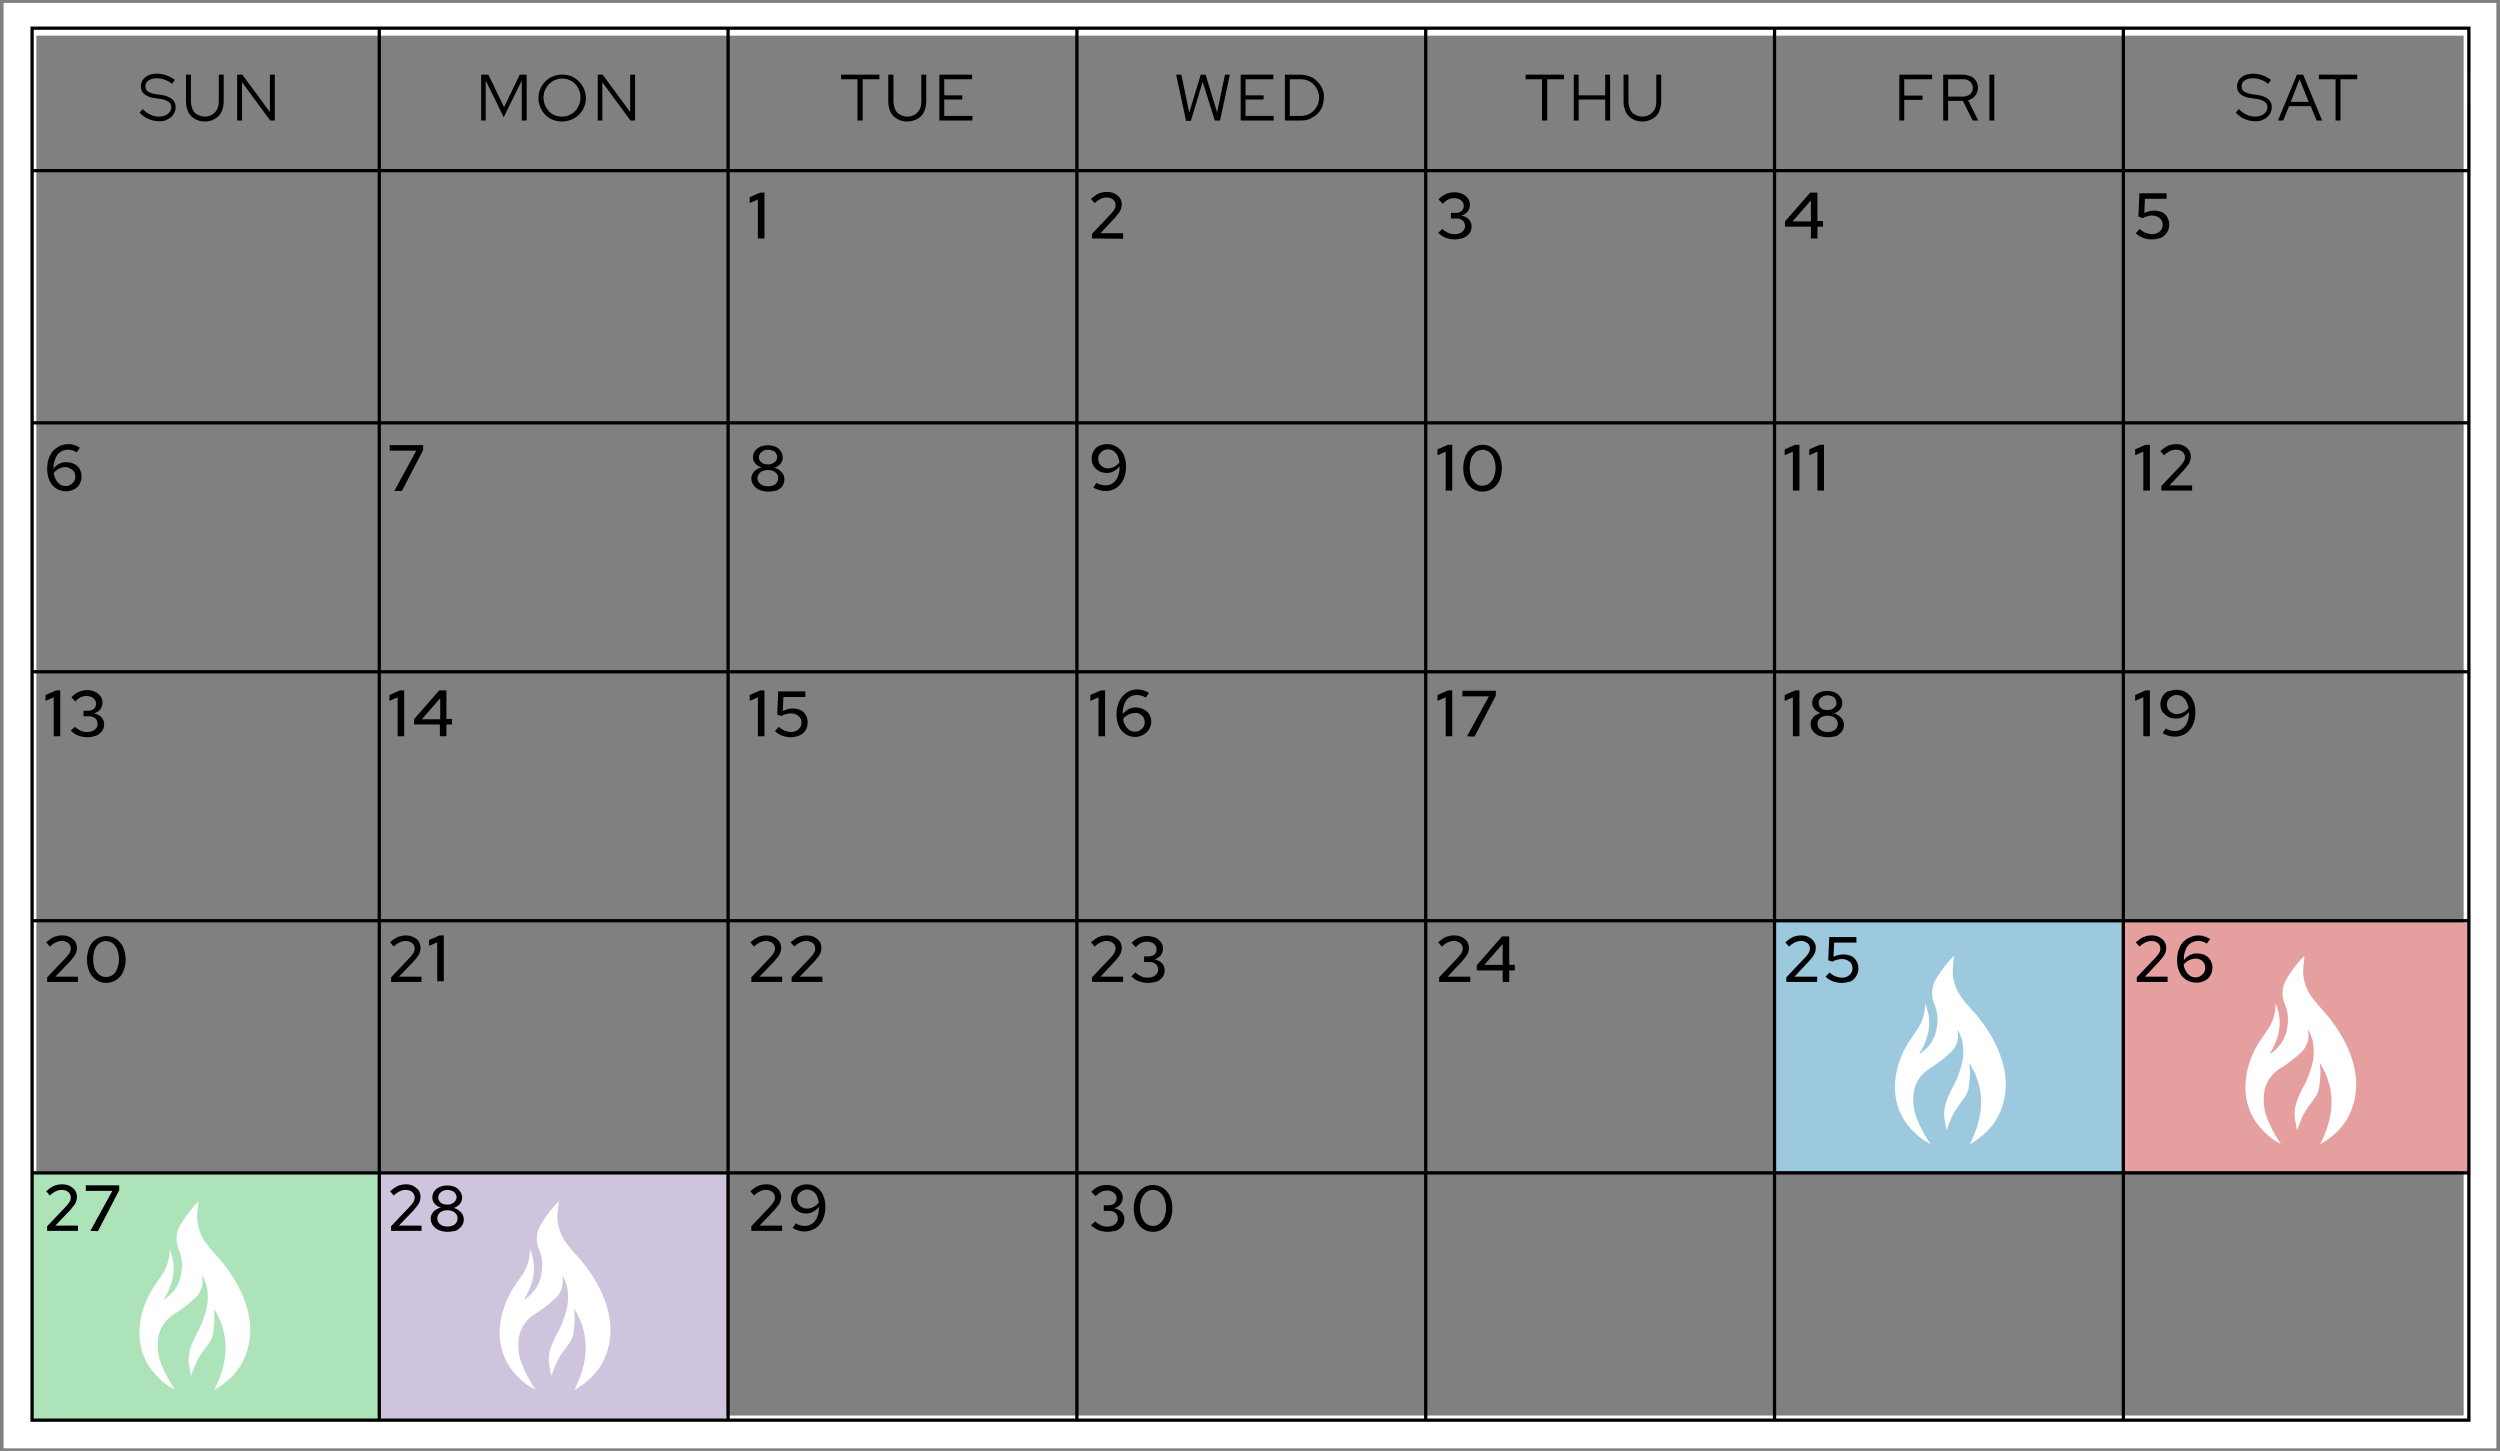 <?xml version="1.0" encoding="utf-8"?>
<!-- Generator: Adobe Illustrator 27.0.0, SVG Export Plug-In . SVG Version: 6.00 Build 0)  -->
<svg version="1.1" id="Layer_1" xmlns="http://www.w3.org/2000/svg" xmlns:xlink="http://www.w3.org/1999/xlink" x="0px" y="0px"
	 viewBox="0 0 763.3 443" style="enable-background:new 0 0 763.3 443;" xml:space="preserve">
<rect x="0" y="0" width="763.3" height="443" fill="#808080" stroke="none"/>
<style type="text/css">
	.st0{fill:none;stroke:#FFFFFF;stroke-width:5;stroke-miterlimit:10;}
	.st1{fill:#9CC9DE;}
	.st2{fill:#E59F9F;}
	.st3{fill:#ACE3B8;}
	.st4{fill:#CFC4DE;}
	.st5{fill:#FFFFFF;}
</style>
<path class="st0" d="M759.7,439.7H3.6V3.4h756.1V439.7z M8.6,434.7h746.1V8.4H8.6V434.7z"/>
<rect x="541.8" y="281.6" class="st1" width="106" height="76"/>
<rect x="647.8" y="281.6" class="st2" width="106" height="76"/>
<rect x="9.8" y="357.6" class="st3" width="106" height="76"/>
<rect x="115.8" y="357.6" class="st4" width="106" height="76"/>
<path d="M133.5,299.6v-11.9l-2.5,1.1V287l3.2-1.4h1.3v14L133.5,299.6z M48.5,37c-1.1,0-2.2-0.2-3.2-0.7c-1-0.4-1.9-1.1-2.7-1.9
	l1-1.1c0.6,0.7,1.4,1.3,2.3,1.7c0.8,0.4,1.7,0.6,2.6,0.6c0.7,0,1.4-0.1,2-0.4c0.5-0.2,1-0.6,1.3-1c0.3-0.4,0.5-0.9,0.5-1.4
	c0-0.6-0.2-1.3-0.8-1.7c-0.7-0.5-1.6-0.8-2.5-0.9l-2-0.3c-1.1-0.1-2.1-0.5-3-1.2c-0.7-0.6-1-1.5-1-2.3c0-0.7,0.2-1.4,0.6-2
	c0.4-0.6,1-1.1,1.7-1.4c0.8-0.4,1.7-0.5,2.6-0.5c2,0,3.9,0.7,5.5,1.9l-0.9,1.2c-1.3-1.1-3-1.7-4.7-1.7c-0.6,0-1.2,0.1-1.8,0.3
	c-0.5,0.2-0.9,0.5-1.2,0.9c-0.3,0.4-0.4,0.8-0.4,1.3c0,0.6,0.2,1.1,0.7,1.5c0.7,0.4,1.4,0.7,2.2,0.8l2,0.3c1.2,0.1,2.3,0.6,3.3,1.3
	c0.7,0.7,1.1,1.6,1,2.5c0,0.8-0.2,1.5-0.7,2.2c-0.5,0.7-1.1,1.2-1.9,1.5C50.3,36.9,49.4,37.1,48.5,37z M62.6,37.1
	c-1.1,0-2.1-0.2-3.1-0.8c-0.9-0.5-1.6-1.2-2-2.1c-0.5-1-0.7-2.1-0.7-3.3v-8.1h1.5v8.1c0,0.9,0.2,1.7,0.5,2.5
	c0.3,0.7,0.8,1.3,1.5,1.6c1.4,0.8,3.1,0.8,4.5,0c0.6-0.4,1.2-1,1.5-1.6c0.4-0.8,0.5-1.6,0.5-2.5v-8.1h1.5v8.1c0,1.1-0.2,2.2-0.7,3.3
	c-0.4,0.9-1.1,1.6-2,2.1C64.8,36.8,63.7,37.1,62.6,37.1z M72.4,36.8v-14H74l8.4,11.4V22.8h1.5v14h-1.4l-8.6-11.7v11.7H72.4z
	 M146.9,36.8v-14h2.2l4.8,9.9l4.8-9.9h2.1v14h-1.5V24.6l-5.5,11.2l-5.5-11.2v12.2H146.9z M171.6,37.1c-1,0-1.9-0.2-2.8-0.5
	c-1.7-0.7-3.1-2.1-3.8-3.8c-1.6-3.7,0.1-7.9,3.8-9.5c0,0,0,0,0.1,0c1.8-0.7,3.8-0.7,5.6,0c3.6,1.6,5.4,5.8,3.8,9.5
	C177.2,35.4,174.5,37.1,171.6,37.1z M171.6,35.6c1.5,0,3-0.6,4-1.7c0.5-0.5,0.9-1.2,1.2-1.9c0.9-2.2,0.4-4.7-1.2-6.4
	c-0.5-0.5-1.1-0.9-1.8-1.2c-0.7-0.3-1.5-0.4-2.2-0.4c-1.5,0-2.9,0.6-4,1.7c-0.5,0.5-0.9,1.2-1.2,1.8c-0.6,1.5-0.6,3.1,0,4.6
	c0.3,0.7,0.7,1.3,1.2,1.9c0.5,0.5,1.1,0.9,1.8,1.2C170.1,35.5,170.9,35.6,171.6,35.6L171.6,35.6z M182.5,36.8v-14h1.5l8.4,11.4V22.8
	h1.5v14h-1.4l-8.6-11.7v11.7H182.5z M261.8,36.8V24.2h-5v-1.4h11.7v1.4h-5.1v12.6H261.8z M277,37.1c-1.1,0-2.1-0.2-3.1-0.8
	c-0.9-0.5-1.6-1.2-2-2.1c-0.5-1-0.7-2.1-0.7-3.3v-8.1h1.6v8.1c0,0.9,0.2,1.7,0.5,2.5c0.3,0.7,0.8,1.3,1.5,1.6c1.4,0.8,3.1,0.8,4.5,0
	c0.6-0.4,1.2-1,1.5-1.6c0.4-0.8,0.5-1.6,0.5-2.5v-8.1h1.5v8.1c0,1.1-0.2,2.2-0.7,3.3c-0.4,0.9-1.1,1.6-2,2.1
	C279.1,36.8,278.1,37.1,277,37.1z M286.8,36.8v-14h10v1.4h-8.5v4.9h5.5v1.3h-5.5v5h8.6v1.4L286.8,36.8z M231.4,72.8V60.9l-2.5,1.1
	v-1.8l3.2-1.4h1.3v14L231.4,72.8z M333.4,72.8v-1.4l5.7-6c0.3-0.3,0.6-0.7,0.9-1.1c0.2-0.3,0.4-0.6,0.5-0.9c0.1-0.3,0.1-0.6,0.1-0.9
	c0-0.6-0.3-1.2-0.8-1.6c-0.5-0.4-1.2-0.6-1.9-0.6c-0.6,0-1.2,0.1-1.8,0.4c-0.7,0.3-1.3,0.8-1.9,1.3l-1.1-1.3
	c0.7-0.6,1.5-1.2,2.3-1.6c0.8-0.3,1.6-0.5,2.5-0.5c0.8,0,1.6,0.1,2.4,0.5c0.6,0.3,1.2,0.8,1.6,1.3c0.4,0.6,0.6,1.3,0.6,2
	c0,0.9-0.3,1.8-0.8,2.5c-0.4,0.5-0.8,1-1.2,1.5l-4.5,4.8h6.9v1.7L333.4,72.8z M444.2,73.1c-1,0-1.9-0.2-2.8-0.5
	c-0.9-0.3-1.6-0.9-2.3-1.5l1.3-1.2c0.5,0.5,1.1,0.9,1.7,1.2c0.7,0.3,1.3,0.4,2,0.4c0.6,0,1.1-0.1,1.7-0.3c0.4-0.2,0.8-0.5,1.1-0.9
	c0.3-0.4,0.4-0.8,0.4-1.3c0-0.4-0.1-0.8-0.3-1.2c-0.2-0.3-0.6-0.6-0.9-0.8c-0.4-0.2-0.9-0.3-1.4-0.3H443V65h1.6
	c0.6,0,1.2-0.2,1.7-0.6c0.4-0.4,0.7-1,0.6-1.6c0-0.4-0.1-0.9-0.4-1.2c-0.3-0.4-0.6-0.6-1-0.8c-0.4-0.2-0.9-0.3-1.4-0.3
	c-0.6,0-1.3,0.1-1.9,0.4c-0.6,0.3-1.2,0.8-1.7,1.3l-1.3-1.3c1.2-1.4,3-2.2,4.9-2.2c0.8,0,1.6,0.2,2.4,0.5c0.7,0.3,1.2,0.8,1.7,1.4
	c0.4,0.6,0.6,1.3,0.6,2c0,0.7-0.3,1.4-0.7,2c-0.5,0.6-1.2,1-1.9,1.2c0.9,0.2,1.7,0.6,2.3,1.2c0.5,0.6,0.8,1.3,0.8,2.1
	c0,0.8-0.2,1.5-0.6,2.1c-0.5,0.6-1.1,1.1-1.8,1.4C446,72.9,445.1,73.1,444.2,73.1z M552.9,72.8v-3.6h-7.9v-1.6l7.7-8.8h2.2v8.7h1.7
	v1.7h-1.7v3.6L552.9,72.8z M547.3,67.6h5.6v-6.4L547.3,67.6z M657,73.1c-1.8,0-3.6-0.6-4.9-1.9l1.2-1.3c0.5,0.5,1.1,0.9,1.8,1.2
	c0.6,0.2,1.3,0.4,2,0.4c0.6,0,1.1-0.1,1.7-0.4c0.5-0.2,0.8-0.6,1.1-1c0.3-0.5,0.4-1,0.4-1.5c0-0.8-0.3-1.5-0.9-2
	c-0.6-0.5-1.5-0.8-2.3-0.8c-0.5,0-1,0.1-1.4,0.2c-0.5,0.1-1,0.3-1.5,0.6l-1.3-0.5l0.3-7.1h8.3v1.7h-6.6l-0.2,4.3
	c0.5-0.2,1-0.4,1.5-0.5c0.5-0.1,1-0.2,1.5-0.2c0.8,0,1.7,0.2,2.4,0.5c0.7,0.3,1.2,0.8,1.6,1.5c0.4,0.7,0.6,1.4,0.6,2.2
	c0.1,1.7-0.9,3.3-2.5,4.1C658.9,72.9,658,73.1,657,73.1z M234.5,150.1c-0.9,0-1.8-0.2-2.6-0.5c-0.7-0.3-1.3-0.8-1.8-1.4
	c-0.4-0.6-0.7-1.3-0.7-2.1c0-0.5,0.1-1.1,0.4-1.5c0.3-0.5,0.6-0.9,1.1-1.2c0.5-0.3,1-0.6,1.6-0.7c-0.7-0.2-1.4-0.6-1.9-1.2
	c-0.5-0.5-0.7-1.2-0.7-1.9c0-0.7,0.2-1.4,0.6-1.9c0.4-0.6,1-1,1.6-1.3c1.5-0.6,3.2-0.6,4.7,0c0.7,0.3,1.2,0.8,1.6,1.4
	c0.4,0.6,0.6,1.2,0.6,1.9c0,0.7-0.3,1.4-0.7,1.9c-0.5,0.6-1.1,1-1.9,1.2c0.9,0.2,1.6,0.7,2.2,1.3c0.6,0.6,0.9,1.4,0.9,2.2
	c0,0.7-0.2,1.5-0.6,2.1c-0.5,0.6-1.1,1.1-1.8,1.4C236.3,149.9,235.4,150.1,234.5,150.1z M234.5,148.5c0.6,0,1.1-0.1,1.6-0.3
	c0.5-0.2,0.9-0.5,1.1-0.9c0.3-0.4,0.4-0.9,0.4-1.3c0-0.5-0.1-0.9-0.4-1.3c-0.3-0.4-0.7-0.7-1.1-0.9c-1-0.4-2.2-0.4-3.3,0
	c-0.4,0.2-0.8,0.5-1.1,0.9c-0.6,0.8-0.6,1.8,0,2.6c0.3,0.4,0.7,0.7,1.1,0.9C233.4,148.4,234,148.5,234.5,148.5z M234.5,141.8
	c0.5,0,1-0.1,1.4-0.3c0.4-0.2,0.8-0.5,1-0.8c0.2-0.3,0.4-0.7,0.4-1.1c0-0.4-0.1-0.8-0.4-1.2c-0.2-0.4-0.6-0.7-1-0.8
	c-0.4-0.2-0.9-0.3-1.4-0.3c-0.5,0-1,0.1-1.4,0.3c-0.4,0.2-0.7,0.5-1,0.8c-0.2,0.3-0.4,0.8-0.4,1.2c0,0.4,0.1,0.8,0.4,1.2
	c0.3,0.4,0.6,0.6,1,0.8C233.6,141.7,234,141.8,234.5,141.8z M20.1,150c-1.1,0-2.1-0.3-3-0.9c-0.9-0.6-1.6-1.4-2-2.4
	c-0.5-1.1-0.7-2.3-0.7-3.5c0-1.4,0.2-2.7,0.8-4c0.5-1.1,1.3-2,2.3-2.6c1-0.7,2.2-1,3.4-1c0.6,0,1.3,0.1,1.9,0.3
	c0.6,0.2,1.1,0.5,1.6,0.8l-1,1.4c-0.4-0.3-0.8-0.5-1.3-0.6c-0.5-0.1-0.9-0.2-1.4-0.2c-0.8,0-1.6,0.2-2.3,0.7c-0.7,0.5-1.2,1.2-1.5,2
	c-0.4,1-0.6,2-0.6,3.1c0.5-0.6,1.1-1.2,1.8-1.5c0.7-0.4,1.4-0.5,2.2-0.5c0.8,0,1.7,0.2,2.4,0.6c0.7,0.3,1.3,0.9,1.6,1.5
	c0.4,0.7,0.6,1.4,0.6,2.2c0,0.8-0.2,1.7-0.6,2.4c-0.4,0.7-1,1.3-1.7,1.6C21.8,149.8,21,150,20.1,150z M20,142.6
	c-0.7,0-1.4,0.2-2,0.5c-0.6,0.3-1.2,0.8-1.6,1.3c0.1,0.7,0.3,1.4,0.7,2.1c0.3,0.6,0.7,1,1.2,1.4c0.5,0.3,1.1,0.5,1.7,0.5
	c0.5,0,1.1-0.1,1.5-0.4c0.4-0.2,0.8-0.6,1.1-1c0.3-0.5,0.4-1,0.4-1.5c0-1-0.5-2-1.5-2.4C21.1,142.8,20.5,142.6,20,142.6z
	 M338.1,135.6c1,0,2.1,0.3,3,0.9c0.9,0.6,1.6,1.4,2,2.4c0.5,1.1,0.7,2.3,0.7,3.5c0,1.4-0.2,2.7-0.8,4c-0.5,1.1-1.3,2-2.2,2.6
	c-1,0.6-2.2,1-3.4,0.9c-0.7,0-1.3-0.1-1.9-0.3c-0.6-0.2-1.2-0.4-1.7-0.8l1-1.4c0.4,0.3,0.8,0.5,1.3,0.6c0.5,0.1,0.9,0.2,1.4,0.2
	c0.8,0,1.6-0.2,2.3-0.7c0.7-0.5,1.2-1.2,1.5-2c0.4-1,0.6-2,0.5-3.1c-0.5,0.6-1.1,1.2-1.8,1.5c-0.7,0.4-1.4,0.5-2.1,0.5
	c-0.8,0-1.7-0.2-2.4-0.6c-0.7-0.4-1.2-0.9-1.6-1.5c-0.4-0.7-0.6-1.4-0.6-2.2c0-0.8,0.2-1.7,0.6-2.4c0.4-0.7,1-1.3,1.7-1.6
	C336.4,135.8,337.3,135.6,338.1,135.6z M338.3,143c0.7,0,1.3-0.2,1.9-0.5c0.6-0.3,1.2-0.8,1.6-1.3c-0.1-0.7-0.3-1.4-0.6-2.1
	c-0.3-0.6-0.7-1-1.2-1.4c-0.5-0.3-1.1-0.5-1.7-0.5c-0.5,0-1.1,0.1-1.5,0.4c-0.4,0.2-0.8,0.6-1.1,1c-0.3,0.5-0.4,1-0.4,1.5
	c0,0.5,0.1,1,0.4,1.5c0.3,0.4,0.6,0.8,1.1,1C337.1,142.9,337.7,143,338.3,143L338.3,143z M441.4,149.8v-11.9l-2.5,1.1v-1.8l3.2-1.4
	h1.3v14L441.4,149.8z M452.6,150.1c-1.1,0-2.1-0.3-3-0.9c-0.9-0.6-1.6-1.5-2.1-2.5c-1-2.4-1-5.1,0-7.5c0.4-1,1.2-1.9,2.1-2.5
	c1.9-1.2,4.3-1.2,6.1,0c0.9,0.6,1.6,1.5,2.1,2.5c1,2.4,1,5.1,0,7.5c-0.4,1-1.2,1.9-2.1,2.5C454.8,149.8,453.7,150.1,452.6,150.1z
	 M452.6,148.3c0.7,0,1.5-0.2,2.1-0.7c0.6-0.5,1.1-1.2,1.4-1.9c0.7-1.9,0.7-3.9,0-5.8c-0.3-0.7-0.7-1.4-1.4-1.9
	c-1.2-0.9-2.9-0.9-4.1,0c-0.6,0.5-1.1,1.2-1.4,1.9c-0.6,1.9-0.6,3.9,0,5.8c0.3,0.7,0.7,1.4,1.4,1.9
	C451.1,148.1,451.8,148.3,452.6,148.3z M547.4,149.8v-11.9l-2.5,1.1v-1.8l3.2-1.4h1.3v14L547.4,149.8z M554.9,149.8v-11.9l-2.5,1.1
	v-1.8l3.2-1.4h1.3v14L554.9,149.8z M654.4,149.8v-11.9l-2.5,1.1v-1.8l3.2-1.4h1.3v14L654.4,149.8z M659.9,149.8v-1.4l5.7-6
	c0.3-0.3,0.6-0.7,0.9-1.1c0.2-0.3,0.4-0.6,0.5-0.9c0.1-0.3,0.1-0.6,0.1-0.9c0-0.6-0.3-1.2-0.8-1.6c-0.5-0.4-1.2-0.6-1.9-0.6
	c-0.6,0-1.2,0.1-1.8,0.4c-0.7,0.3-1.3,0.8-1.9,1.3l-1.1-1.3c0.7-0.6,1.5-1.2,2.3-1.6c0.8-0.3,1.6-0.5,2.5-0.5c0.8,0,1.6,0.1,2.3,0.5
	c0.6,0.3,1.2,0.8,1.6,1.3c0.4,0.6,0.6,1.3,0.6,2c0,0.9-0.3,1.8-0.8,2.5c-0.4,0.5-0.8,1-1.2,1.5l-4.5,4.8h6.9v1.6L659.9,149.8z
	 M231.4,224.8v-11.9l-2.5,1.1v-1.8l3.2-1.4h1.3v14L231.4,224.8z M241.5,225.1c-1.8,0-3.6-0.6-4.9-1.9l1.2-1.3
	c0.5,0.5,1.1,0.9,1.8,1.2c0.6,0.2,1.3,0.4,1.9,0.4c0.6,0,1.1-0.1,1.7-0.4c0.4-0.2,0.8-0.6,1.1-1c0.3-0.5,0.4-1,0.4-1.5
	c0-0.8-0.3-1.5-0.9-2c-0.6-0.5-1.5-0.8-2.3-0.8c-0.5,0-1,0.1-1.4,0.2c-0.5,0.1-1,0.3-1.5,0.6l-1.3-0.4l0.3-7.1h8.3v1.7h-6.7
	l-0.2,4.3c0.5-0.2,1-0.4,1.5-0.6c0.5-0.1,1-0.2,1.5-0.2c0.8,0,1.7,0.2,2.4,0.5c0.7,0.3,1.2,0.8,1.6,1.5c0.4,0.7,0.6,1.4,0.6,2.2
	c0,0.9-0.2,1.7-0.6,2.4c-0.4,0.7-1.1,1.3-1.8,1.6C243.3,224.9,242.4,225.1,241.5,225.1z M16.4,224.8v-11.9l-2.5,1.1v-1.8l3.2-1.4
	h1.3v14L16.4,224.8z M26.7,225.1c-1,0-1.9-0.2-2.8-0.5c-0.9-0.3-1.6-0.9-2.3-1.5l1.3-1.2c0.5,0.5,1.1,0.9,1.7,1.2
	c0.7,0.3,1.3,0.4,2,0.4c0.6,0,1.1-0.1,1.7-0.3c0.4-0.2,0.8-0.5,1.1-0.9c0.3-0.4,0.4-0.8,0.4-1.3c0-0.4-0.1-0.8-0.3-1.2
	c-0.2-0.3-0.6-0.6-0.9-0.8c-0.4-0.2-0.9-0.3-1.4-0.3h-1.7V217H27c0.6,0,1.2-0.2,1.7-0.6c0.4-0.4,0.7-1,0.6-1.6
	c0-0.4-0.1-0.9-0.4-1.2c-0.3-0.4-0.6-0.7-1-0.8c-0.4-0.2-0.9-0.3-1.4-0.3c-0.6,0-1.3,0.1-1.9,0.4c-0.6,0.3-1.2,0.8-1.6,1.3l-1.2-1.3
	c1.2-1.4,3-2.2,4.8-2.2c0.8,0,1.6,0.1,2.4,0.5c0.7,0.3,1.2,0.8,1.7,1.4c0.4,0.6,0.6,1.3,0.6,2c0,0.7-0.3,1.4-0.7,2
	c-0.5,0.6-1.2,1-1.9,1.2c0.9,0.2,1.7,0.6,2.3,1.2c0.5,0.6,0.8,1.3,0.8,2.1c0,0.8-0.2,1.5-0.6,2.1c-0.5,0.6-1.1,1.1-1.8,1.4
	C28.5,224.9,27.6,225.1,26.7,225.1z M335.4,224.8v-11.9l-2.5,1.1v-1.8l3.2-1.4h1.3v14L335.4,224.8z M346.6,225c-1.1,0-2.1-0.3-3-0.9
	c-0.9-0.6-1.6-1.4-2-2.4c-0.5-1.1-0.7-2.3-0.7-3.5c0-1.4,0.2-2.7,0.8-4c0.5-1.1,1.3-2,2.2-2.7c1-0.7,2.2-1,3.4-1
	c0.6,0,1.3,0.1,1.9,0.3c0.6,0.2,1.2,0.5,1.6,0.8l-1,1.4c-0.4-0.3-0.8-0.5-1.3-0.6c-0.5-0.1-0.9-0.2-1.4-0.2c-0.8,0-1.6,0.2-2.3,0.7
	c-0.7,0.5-1.2,1.2-1.5,2c-0.4,1-0.6,2-0.5,3.1c0.5-0.6,1.1-1.1,1.8-1.5c0.7-0.4,1.4-0.5,2.2-0.5c0.8,0,1.7,0.2,2.4,0.6
	c0.7,0.3,1.3,0.9,1.7,1.5c0.4,0.7,0.6,1.4,0.6,2.2c0,1.7-0.9,3.2-2.4,4C348.3,224.8,347.4,225,346.6,225z M346.5,217.7
	c-0.7,0-1.4,0.2-2,0.5c-0.6,0.3-1.2,0.8-1.6,1.3c0.1,0.7,0.3,1.4,0.7,2c0.3,0.6,0.7,1,1.2,1.4c0.5,0.3,1.1,0.5,1.7,0.5
	c0.5,0,1.1-0.1,1.5-0.4c0.4-0.2,0.8-0.6,1.1-1c0.3-0.5,0.4-1,0.4-1.5c0-0.5-0.1-1-0.4-1.5c-0.3-0.4-0.6-0.8-1.1-1
	C347.5,217.7,347,217.6,346.5,217.7L346.5,217.7z M441.4,224.8v-11.9l-2.5,1.1v-1.8l3.2-1.4h1.3v14L441.4,224.8z M447.9,224.8
	l6.7-12.2h-8.1v-1.7h10.2v1.5l-6.5,12.5L447.9,224.8z M547.4,224.8v-11.9l-2.5,1.1v-1.8l3.2-1.4h1.3v14L547.4,224.8z M558,225.1
	c-0.9,0-1.8-0.2-2.7-0.5c-0.7-0.3-1.3-0.8-1.8-1.4c-0.4-0.6-0.7-1.3-0.7-2.1c0-0.5,0.1-1.1,0.4-1.5c0.3-0.5,0.6-0.9,1.1-1.2
	c0.5-0.3,1-0.6,1.6-0.7c-0.7-0.2-1.4-0.6-1.9-1.2c-0.5-0.5-0.7-1.2-0.7-1.9c0-0.7,0.2-1.4,0.6-1.9c0.4-0.6,1-1,1.6-1.3
	c1.5-0.6,3.2-0.6,4.7,0c0.7,0.3,1.2,0.8,1.7,1.4c0.4,0.6,0.6,1.2,0.6,1.9c0,0.7-0.3,1.4-0.7,1.9c-0.5,0.6-1.1,1-1.9,1.2
	c0.9,0.2,1.6,0.7,2.2,1.3c0.6,0.6,0.9,1.4,0.9,2.2c0,0.7-0.2,1.5-0.7,2.1c-0.5,0.6-1.1,1.1-1.8,1.4
	C559.8,224.9,558.9,225.1,558,225.1z M558,223.5c0.6,0,1.1-0.1,1.6-0.3c0.5-0.2,0.9-0.5,1.1-0.9c0.3-0.4,0.4-0.9,0.4-1.3
	c0-0.5-0.1-0.9-0.4-1.3c-0.3-0.4-0.7-0.7-1.1-0.9c-0.5-0.2-1.1-0.3-1.6-0.3c-0.6,0-1.1,0.1-1.6,0.3c-0.5,0.2-0.8,0.5-1.1,0.9
	c-0.5,0.8-0.5,1.8,0,2.6c0.3,0.4,0.7,0.7,1.1,0.9C556.9,223.4,557.4,223.5,558,223.5z M558,216.8c0.5,0,1-0.1,1.4-0.3
	c0.4-0.2,0.7-0.5,1-0.8c0.2-0.3,0.4-0.7,0.3-1.1c0-0.4-0.1-0.8-0.3-1.2c-0.3-0.4-0.6-0.7-1-0.8c-0.4-0.2-0.9-0.3-1.4-0.3
	c-0.5,0-1,0.1-1.4,0.3c-0.4,0.2-0.7,0.5-1,0.8c-0.2,0.3-0.4,0.8-0.3,1.2c0,0.4,0.1,0.8,0.3,1.2c0.3,0.4,0.6,0.6,1,0.8
	C557,216.7,557.5,216.8,558,216.8z M654.4,224.8v-11.9l-2.5,1.1v-1.8l3.2-1.4h1.3v14L654.4,224.8z M664.6,210.6c1.1,0,2.1,0.3,3,0.9
	c0.9,0.6,1.6,1.4,2,2.4c0.5,1.1,0.7,2.3,0.7,3.5c0,1.4-0.2,2.7-0.8,4c-0.5,1.1-1.3,2-2.2,2.6c-1,0.6-2.2,1-3.4,0.9
	c-0.6,0-1.3-0.1-1.9-0.3c-0.6-0.2-1.2-0.4-1.7-0.8l1-1.4c0.4,0.3,0.8,0.5,1.3,0.6c0.5,0.1,0.9,0.2,1.4,0.2c0.8,0,1.6-0.2,2.3-0.7
	c0.7-0.5,1.2-1.2,1.5-2c0.4-1,0.6-2,0.5-3.1c-0.5,0.6-1.1,1.2-1.8,1.5c-0.7,0.4-1.4,0.5-2.2,0.5c-0.8,0-1.7-0.2-2.4-0.6
	c-0.7-0.4-1.2-0.9-1.7-1.5c-0.4-0.7-0.6-1.4-0.6-2.2c0-0.8,0.2-1.6,0.6-2.4c0.4-0.7,1-1.3,1.7-1.6
	C662.9,210.8,663.7,210.6,664.6,210.6z M664.7,218c0.7,0,1.3-0.2,1.9-0.5c0.6-0.3,1.2-0.8,1.6-1.3c-0.1-0.7-0.3-1.4-0.7-2.1
	c-0.3-0.6-0.7-1-1.2-1.4c-0.5-0.3-1.1-0.5-1.7-0.5c-0.5,0-1.1,0.1-1.5,0.4c-0.4,0.2-0.8,0.6-1.1,1c-0.3,0.5-0.4,1-0.4,1.5
	c0,0.5,0.1,1,0.4,1.5c0.3,0.4,0.6,0.8,1.1,1C663.6,217.9,664.2,218,664.7,218L664.7,218z M229.4,299.8v-1.4l5.7-6
	c0.3-0.3,0.6-0.7,0.9-1.1c0.2-0.3,0.4-0.6,0.5-0.9c0.1-0.3,0.1-0.6,0.1-0.9c0-0.6-0.3-1.2-0.8-1.6c-0.5-0.4-1.2-0.6-1.9-0.6
	c-0.6,0-1.2,0.1-1.8,0.4c-0.7,0.3-1.3,0.8-1.9,1.3l-1.1-1.3c0.7-0.6,1.5-1.2,2.3-1.6c0.8-0.3,1.6-0.5,2.5-0.5c0.8,0,1.6,0.1,2.4,0.5
	c0.6,0.3,1.2,0.8,1.6,1.3c0.4,0.6,0.6,1.3,0.6,2c0,0.4-0.1,0.9-0.2,1.3c-0.1,0.4-0.4,0.9-0.6,1.2c-0.4,0.5-0.8,1-1.2,1.5l-4.6,4.8
	h6.9v1.6L229.4,299.8z M241.7,299.8v-1.4l5.7-6c0.3-0.3,0.6-0.7,0.9-1.1c0.2-0.3,0.4-0.6,0.5-0.9c0.1-0.3,0.1-0.6,0.1-0.9
	c0-0.6-0.3-1.2-0.8-1.6c-0.5-0.4-1.2-0.6-1.9-0.6c-0.6,0-1.2,0.1-1.8,0.4c-0.7,0.3-1.3,0.8-1.9,1.3l-1.1-1.3
	c0.7-0.6,1.5-1.2,2.3-1.6c0.8-0.3,1.6-0.5,2.5-0.5c0.8,0,1.6,0.1,2.4,0.5c0.6,0.3,1.2,0.8,1.6,1.3c0.4,0.6,0.6,1.3,0.6,2
	c0,0.4-0.1,0.9-0.2,1.3c-0.1,0.4-0.4,0.9-0.6,1.2c-0.4,0.5-0.8,1-1.2,1.5l-4.6,4.8h6.9v1.6L241.7,299.8z M14.4,299.8v-1.4l5.7-6
	c0.3-0.3,0.6-0.7,0.9-1.1c0.2-0.3,0.4-0.6,0.5-0.9c0.1-0.3,0.1-0.6,0.1-0.9c0-0.6-0.3-1.2-0.8-1.6c-0.5-0.4-1.2-0.6-1.9-0.6
	c-0.6,0-1.2,0.1-1.8,0.4c-0.7,0.3-1.3,0.8-1.9,1.3l-1.1-1.3c0.7-0.6,1.5-1.2,2.3-1.6c0.8-0.3,1.6-0.5,2.5-0.5c0.8,0,1.6,0.1,2.4,0.5
	c0.6,0.3,1.2,0.8,1.6,1.3c0.4,0.6,0.6,1.3,0.6,2c0,0.4-0.1,0.9-0.2,1.3c-0.1,0.4-0.4,0.9-0.6,1.2c-0.4,0.5-0.8,1-1.2,1.5l-4.6,4.8
	h6.9v1.6L14.4,299.8z M32.4,300.1c-1.1,0-2.1-0.3-3-0.9c-0.9-0.6-1.7-1.5-2.1-2.5c-1-2.4-1-5.1,0-7.5c0.4-1,1.2-1.9,2.1-2.5
	c1.9-1.2,4.3-1.2,6.1,0c0.9,0.6,1.6,1.5,2.1,2.5c1,2.4,1,5.1,0,7.5c-0.4,1-1.2,1.9-2.1,2.5C34.5,299.8,33.5,300.1,32.4,300.1z
	 M32.4,298.3c0.7,0,1.5-0.2,2.1-0.7c0.6-0.5,1.1-1.2,1.3-1.9c0.7-1.9,0.7-3.9,0-5.8c-0.3-0.7-0.7-1.4-1.4-1.9
	c-1.2-0.9-2.9-0.9-4.1,0c-0.6,0.5-1.1,1.2-1.4,1.9c-0.6,1.9-0.6,3.9,0,5.8c0.3,0.7,0.8,1.4,1.4,1.9
	C30.9,298.1,31.6,298.3,32.4,298.3z M333.4,299.8v-1.4l5.7-6c0.3-0.3,0.6-0.7,0.9-1.1c0.2-0.3,0.4-0.6,0.5-0.9
	c0.1-0.3,0.1-0.6,0.1-0.9c0-0.6-0.3-1.2-0.8-1.6c-0.5-0.4-1.2-0.6-1.9-0.6c-0.6,0-1.2,0.1-1.8,0.4c-0.7,0.3-1.3,0.8-1.9,1.3
	l-1.1-1.3c0.7-0.6,1.5-1.2,2.3-1.6c0.8-0.3,1.6-0.5,2.5-0.5c0.8,0,1.6,0.1,2.4,0.5c0.6,0.3,1.2,0.8,1.6,1.3c0.4,0.6,0.6,1.3,0.6,2
	c0,0.4-0.1,0.9-0.2,1.3c-0.1,0.4-0.4,0.9-0.6,1.2c-0.4,0.5-0.8,1-1.2,1.5l-4.5,4.8h6.9v1.6L333.4,299.8z M350.5,300.1
	c-1,0-1.9-0.2-2.8-0.5c-0.9-0.3-1.6-0.9-2.3-1.5l1.3-1.2c0.5,0.5,1.1,0.9,1.7,1.2c0.7,0.3,1.3,0.4,2,0.4c0.6,0,1.1-0.1,1.7-0.3
	c0.4-0.2,0.8-0.5,1.1-0.9c0.3-0.4,0.4-0.8,0.4-1.3c0-0.4-0.1-0.8-0.3-1.2c-0.2-0.3-0.6-0.6-0.9-0.8c-0.4-0.2-0.9-0.3-1.4-0.3h-1.7
	V292h1.5c0.6,0,1.2-0.2,1.7-0.6c0.4-0.4,0.7-1,0.6-1.6c0-0.4-0.1-0.9-0.4-1.2c-0.3-0.4-0.6-0.7-1-0.8c-0.4-0.2-0.9-0.3-1.4-0.3
	c-0.6,0-1.3,0.1-1.9,0.4c-0.6,0.3-1.2,0.8-1.6,1.3l-1.3-1.3c1.2-1.4,3-2.2,4.9-2.1c0.8,0,1.6,0.2,2.4,0.5c0.7,0.3,1.2,0.8,1.7,1.4
	c0.4,0.6,0.6,1.3,0.6,2c0,0.7-0.3,1.4-0.7,2c-0.5,0.6-1.2,1-1.9,1.2c0.9,0.2,1.7,0.6,2.3,1.2c0.5,0.6,0.8,1.3,0.8,2.1
	c0,0.8-0.2,1.5-0.6,2.1c-0.5,0.6-1.1,1.1-1.8,1.4C352.2,299.9,351.4,300.1,350.5,300.1z M439.4,299.8v-1.4l5.7-6
	c0.3-0.3,0.6-0.7,0.9-1.1c0.2-0.3,0.4-0.6,0.5-0.9c0.1-0.3,0.1-0.6,0.1-0.9c0-0.6-0.3-1.2-0.8-1.6c-0.5-0.4-1.2-0.6-1.9-0.6
	c-0.6,0-1.2,0.1-1.8,0.4c-0.7,0.3-1.3,0.8-1.9,1.3l-1.1-1.3c0.7-0.6,1.5-1.2,2.3-1.6c0.8-0.3,1.6-0.5,2.5-0.5c0.8,0,1.6,0.1,2.4,0.5
	c0.6,0.3,1.2,0.8,1.6,1.3c0.4,0.6,0.6,1.3,0.6,2c0,0.4-0.1,0.9-0.2,1.3c-0.1,0.4-0.4,0.9-0.6,1.2c-0.4,0.5-0.8,1-1.2,1.5l-4.5,4.8
	h6.9v1.6L439.4,299.8z M458.8,299.8v-3.5h-7.9v-1.6l7.7-8.8h2.2v8.7h1.7v1.7h-1.7v3.5L458.8,299.8z M453.2,294.6h5.6v-6.4
	L453.2,294.6z M545.4,299.8v-1.4l5.7-6c0.3-0.3,0.6-0.7,0.9-1.1c0.2-0.3,0.4-0.6,0.5-0.9c0.1-0.3,0.1-0.6,0.1-0.9
	c0-0.6-0.3-1.2-0.8-1.6c-0.5-0.4-1.2-0.6-1.9-0.6c-0.6,0-1.2,0.1-1.8,0.4c-0.7,0.3-1.3,0.8-1.9,1.3l-1.1-1.3
	c0.7-0.6,1.5-1.2,2.3-1.6c0.8-0.3,1.6-0.5,2.5-0.5c0.8,0,1.6,0.1,2.3,0.5c0.6,0.3,1.2,0.8,1.6,1.3c0.4,0.6,0.6,1.3,0.6,2
	c0,0.4-0.1,0.9-0.2,1.3c-0.1,0.4-0.4,0.9-0.6,1.2c-0.4,0.5-0.8,1-1.2,1.5l-4.5,4.8h6.9v1.6L545.4,299.8z M562.3,300.1
	c-1.8,0-3.6-0.6-4.9-1.9l1.2-1.3c0.5,0.5,1.1,0.9,1.8,1.2c0.6,0.2,1.3,0.4,2,0.4c0.6,0,1.1-0.1,1.7-0.4c0.4-0.2,0.8-0.6,1.1-1
	c0.3-0.5,0.4-1,0.4-1.5c0-0.8-0.3-1.5-0.9-2c-0.6-0.5-1.5-0.8-2.3-0.8c-0.5,0-1,0.1-1.4,0.2c-0.5,0.1-1,0.3-1.5,0.6l-1.3-0.4
	l0.3-7.1h8.3v1.7H560l-0.2,4.3c0.5-0.2,1-0.4,1.5-0.5c0.5-0.1,1-0.2,1.5-0.2c0.8,0,1.7,0.2,2.4,0.5c0.7,0.3,1.2,0.8,1.6,1.5
	c0.4,0.7,0.6,1.4,0.6,2.2c0,0.9-0.2,1.7-0.7,2.5c-0.4,0.7-1.1,1.3-1.8,1.6C564.1,299.9,563.2,300.1,562.3,300.1z M652.4,299.8v-1.4
	l5.7-6c0.3-0.3,0.6-0.7,0.9-1.1c0.2-0.3,0.4-0.6,0.5-0.9c0.1-0.3,0.1-0.6,0.1-0.9c0-0.6-0.3-1.2-0.8-1.6c-0.5-0.4-1.2-0.6-1.9-0.6
	c-0.6,0-1.2,0.1-1.8,0.4c-0.7,0.3-1.3,0.8-1.9,1.3l-1.1-1.3c0.7-0.6,1.5-1.2,2.3-1.6c0.8-0.3,1.6-0.5,2.5-0.5c0.8,0,1.6,0.1,2.3,0.5
	c0.6,0.3,1.2,0.8,1.6,1.3c0.4,0.6,0.6,1.3,0.6,2c0,0.4-0.1,0.9-0.2,1.3c-0.1,0.4-0.4,0.9-0.6,1.2c-0.4,0.5-0.8,1-1.2,1.5l-4.5,4.8
	h6.9v1.6L652.4,299.8z M670.4,300c-1.1,0-2.1-0.3-3-0.9c-0.9-0.6-1.6-1.4-2-2.4c-0.5-1.1-0.7-2.3-0.7-3.5c0-1.4,0.2-2.7,0.8-4
	c0.5-1.1,1.3-2,2.3-2.6c1-0.6,2.2-1,3.4-1c0.6,0,1.3,0.1,1.9,0.3c0.6,0.2,1.2,0.5,1.7,0.8l-1,1.4c-0.4-0.3-0.8-0.5-1.3-0.6
	c-0.5-0.2-0.9-0.2-1.4-0.2c-0.8,0-1.6,0.2-2.3,0.7c-0.7,0.5-1.2,1.2-1.5,2c-0.4,1-0.6,2-0.5,3.1c0.5-0.6,1.1-1.2,1.8-1.5
	c0.7-0.4,1.4-0.5,2.2-0.5c0.8,0,1.7,0.2,2.4,0.5c1.4,0.7,2.3,2.2,2.3,3.8c0,0.8-0.2,1.7-0.6,2.4c-0.4,0.7-1,1.3-1.7,1.6
	C672.1,299.9,671.3,300.1,670.4,300z M670.3,292.7c-0.7,0-1.4,0.2-2,0.5c-0.6,0.3-1.2,0.8-1.6,1.3c0.1,0.7,0.3,1.4,0.7,2
	c0.3,0.6,0.7,1,1.2,1.4c0.5,0.3,1.1,0.5,1.7,0.5c0.5,0,1.1-0.1,1.5-0.4c0.4-0.2,0.8-0.6,1.1-1c0.3-0.5,0.4-1,0.4-1.5
	c0-0.5-0.1-1-0.4-1.5c-0.3-0.4-0.6-0.8-1.1-1C671.3,292.8,670.8,292.6,670.3,292.7L670.3,292.7z M229.4,375.8v-1.4l5.7-6
	c0.3-0.3,0.6-0.7,0.9-1.1c0.2-0.3,0.4-0.6,0.5-0.9c0.1-0.3,0.1-0.6,0.1-0.9c0-0.6-0.3-1.2-0.8-1.6c-0.5-0.4-1.2-0.6-1.9-0.6
	c-0.6,0-1.2,0.1-1.8,0.4c-0.7,0.3-1.3,0.8-1.9,1.3l-1.1-1.3c0.7-0.6,1.5-1.2,2.3-1.6c0.8-0.3,1.6-0.5,2.5-0.5c0.8,0,1.6,0.1,2.4,0.5
	c0.6,0.3,1.2,0.8,1.6,1.3c0.4,0.6,0.6,1.3,0.6,2c0,0.4-0.1,0.9-0.2,1.3c-0.1,0.4-0.4,0.9-0.6,1.2c-0.4,0.5-0.8,1-1.2,1.5l-4.6,4.8
	h6.9v1.6L229.4,375.8z M246.4,361.6c1,0,2.1,0.3,2.9,0.9c0.9,0.6,1.6,1.4,2,2.4c0.5,1.1,0.7,2.3,0.7,3.5c0,1.4-0.2,2.7-0.8,4
	c-0.5,1.1-1.3,2-2.2,2.6c-1,0.6-2.2,1-3.4,1c-0.7,0-1.3-0.1-1.9-0.3c-0.6-0.2-1.2-0.4-1.7-0.8l1-1.4c0.4,0.3,0.8,0.5,1.3,0.6
	c0.5,0.1,0.9,0.2,1.4,0.2c0.8,0,1.6-0.2,2.3-0.7c0.7-0.5,1.2-1.2,1.5-2c0.4-1,0.6-2,0.5-3.1c-0.5,0.6-1.1,1.2-1.8,1.5
	c-0.7,0.4-1.4,0.5-2.1,0.5c-0.8,0-1.7-0.2-2.4-0.6c-0.7-0.4-1.2-0.9-1.6-1.5c-0.4-0.7-0.6-1.4-0.6-2.2c0-0.8,0.2-1.6,0.6-2.4
	c0.4-0.7,1-1.3,1.7-1.6C244.6,361.8,245.5,361.6,246.4,361.6z M246.5,369c0.7,0,1.3-0.2,1.9-0.5c0.6-0.3,1.2-0.8,1.6-1.3
	c-0.1-0.7-0.3-1.4-0.6-2.1c-0.3-0.6-0.7-1-1.2-1.4c-0.5-0.3-1.1-0.5-1.7-0.5c-0.5,0-1.1,0.1-1.6,0.4c-0.4,0.2-0.8,0.6-1.1,1
	c-0.3,0.5-0.4,1-0.4,1.5c0,0.5,0.1,1,0.4,1.5c0.3,0.4,0.6,0.8,1.1,1C245.4,368.9,246,369,246.5,369L246.5,369z M119.4,375.8v-1.4
	l5.7-6c0.3-0.3,0.6-0.7,0.9-1.1c0.2-0.3,0.4-0.6,0.5-0.9c0.1-0.3,0.1-0.6,0.1-0.9c0-0.6-0.3-1.2-0.8-1.6c-0.5-0.4-1.2-0.6-1.9-0.6
	c-0.6,0-1.2,0.1-1.8,0.4c-0.7,0.3-1.3,0.8-1.9,1.3l-1.1-1.3c0.7-0.6,1.5-1.2,2.3-1.6c0.8-0.3,1.6-0.5,2.5-0.5c0.8,0,1.6,0.1,2.3,0.5
	c0.6,0.3,1.2,0.8,1.6,1.3c0.4,0.6,0.6,1.3,0.6,2c0,0.4-0.1,0.9-0.2,1.3c-0.1,0.4-0.4,0.9-0.6,1.2c-0.4,0.5-0.8,1-1.2,1.5l-4.6,4.8
	h6.9v1.6L119.4,375.8z M136.6,376.1c-0.9,0-1.8-0.2-2.6-0.5c-0.7-0.3-1.3-0.8-1.8-1.4c-0.4-0.6-0.7-1.3-0.7-2.1
	c0-0.5,0.1-1.1,0.4-1.5c0.3-0.5,0.6-0.9,1.1-1.2c0.5-0.3,1-0.6,1.6-0.7c-0.7-0.2-1.4-0.6-1.9-1.2c-0.5-0.5-0.7-1.2-0.7-1.9
	c0-0.7,0.2-1.4,0.6-1.9c0.4-0.6,1-1,1.6-1.3c1.5-0.6,3.2-0.6,4.7,0c0.7,0.3,1.2,0.8,1.6,1.4c0.4,0.6,0.6,1.2,0.6,1.9
	c0,0.7-0.3,1.4-0.7,1.9c-0.5,0.6-1.1,1-1.9,1.2c0.9,0.2,1.6,0.7,2.2,1.3c0.6,0.6,0.9,1.4,0.9,2.2c0,0.7-0.2,1.5-0.7,2.1
	c-0.5,0.6-1.1,1.1-1.8,1.4C138.5,375.9,137.6,376.1,136.6,376.1z M136.6,374.5c0.6,0,1.1-0.1,1.6-0.3c0.5-0.2,0.9-0.5,1.1-0.9
	c0.3-0.4,0.4-0.9,0.4-1.3c0-0.5-0.1-0.9-0.4-1.3c-0.3-0.4-0.7-0.7-1.1-0.9c-0.5-0.2-1.1-0.3-1.6-0.3c-0.6,0-1.1,0.1-1.6,0.3
	c-0.5,0.2-0.8,0.5-1.1,0.9c-0.5,0.8-0.5,1.8,0,2.6c0.3,0.4,0.7,0.7,1.1,0.9C135.5,374.4,136.1,374.5,136.6,374.5z M136.6,367.8
	c0.5,0,1-0.1,1.4-0.3c0.4-0.2,0.8-0.5,1-0.8c0.2-0.3,0.4-0.7,0.4-1.1c0-0.4-0.1-0.8-0.4-1.2c-0.2-0.4-0.6-0.7-1-0.8
	c-0.9-0.4-1.9-0.4-2.8,0c-0.4,0.2-0.7,0.5-1,0.8c-0.2,0.3-0.4,0.8-0.4,1.2c0,0.4,0.1,0.8,0.4,1.2c0.3,0.4,0.6,0.6,1,0.8
	C135.7,367.7,136.2,367.8,136.6,367.8z M14.4,375.8v-1.4l5.7-6c0.3-0.3,0.6-0.7,0.9-1.1c0.2-0.3,0.4-0.6,0.5-0.9
	c0.1-0.3,0.1-0.6,0.1-0.9c0-0.6-0.3-1.2-0.8-1.6c-0.5-0.4-1.2-0.6-1.9-0.6c-0.6,0-1.2,0.1-1.8,0.4c-0.7,0.3-1.3,0.8-1.9,1.3
	l-1.1-1.3c0.7-0.6,1.5-1.2,2.3-1.6c0.8-0.3,1.6-0.5,2.5-0.5c0.8,0,1.6,0.1,2.4,0.5c0.6,0.3,1.2,0.8,1.6,1.3c0.4,0.6,0.6,1.3,0.6,2
	c0,0.4-0.1,0.9-0.2,1.3c-0.1,0.4-0.4,0.9-0.6,1.2c-0.4,0.5-0.8,1-1.2,1.5l-4.6,4.8h6.9v1.6L14.4,375.8z M27.6,375.8l6.7-12.2h-8.1
	v-1.7h10.2v1.5l-6.5,12.5L27.6,375.8z M338.2,376.1c-1,0-1.9-0.2-2.8-0.5c-0.9-0.3-1.6-0.9-2.3-1.5l1.3-1.2c0.5,0.5,1.1,0.9,1.7,1.2
	c0.7,0.3,1.3,0.4,2,0.4c0.6,0,1.1-0.1,1.7-0.3c0.4-0.2,0.8-0.5,1.1-0.9c0.3-0.4,0.4-0.8,0.4-1.3c0-0.4-0.1-0.8-0.3-1.2
	c-0.2-0.3-0.6-0.6-0.9-0.8c-0.4-0.2-0.9-0.3-1.4-0.3H337V368h1.6c0.6,0,1.2-0.2,1.7-0.6c0.4-0.4,0.7-1,0.6-1.6
	c0-0.4-0.1-0.9-0.4-1.2c-0.3-0.4-0.6-0.6-1-0.8c-0.4-0.2-0.9-0.3-1.4-0.3c-0.6,0-1.3,0.1-1.9,0.4c-0.6,0.3-1.2,0.8-1.7,1.3l-1.3-1.3
	c1.2-1.4,3-2.2,4.9-2.1c0.8,0,1.6,0.2,2.4,0.5c0.7,0.3,1.2,0.8,1.7,1.4c0.4,0.6,0.6,1.3,0.6,2c0,0.7-0.3,1.4-0.7,2
	c-0.5,0.6-1.2,1-1.9,1.2c0.9,0.2,1.7,0.6,2.3,1.2c0.5,0.6,0.8,1.3,0.8,2.1c0,0.8-0.2,1.5-0.6,2.1c-0.5,0.6-1.1,1.1-1.8,1.4
	C340,375.9,339.1,376.1,338.2,376.1z M352,376.1c-1.1,0-2.1-0.3-3-0.9c-0.9-0.6-1.6-1.5-2.1-2.5c-1-2.4-1-5.1,0-7.5
	c0.4-1,1.2-1.9,2.1-2.5c0.9-0.6,1.9-0.9,3-0.9c1.1,0,2.2,0.3,3.1,0.9c0.9,0.6,1.6,1.5,2.1,2.5c1,2.4,1,5.1,0,7.5
	c-0.4,1-1.2,1.9-2.1,2.5C354.2,375.8,353.1,376.1,352,376.1z M352,374.3c0.8,0,1.5-0.2,2.1-0.7c0.6-0.5,1.1-1.2,1.4-1.9
	c0.7-1.9,0.7-3.9,0-5.8c-0.3-0.7-0.7-1.4-1.4-1.9c-0.6-0.5-1.3-0.7-2.1-0.7c-0.7,0-1.5,0.2-2,0.7c-0.6,0.5-1.1,1.2-1.4,1.9
	c-0.7,1.9-0.7,3.9,0,5.8c0.3,0.7,0.8,1.4,1.4,1.9C350.6,374.1,351.3,374.3,352,374.3z M362.1,36.8l-3-14h1.6l2.4,11.6l3.5-11.6h1.5
	l3.5,11.5l2.4-11.5h1.5l-3,14h-1.6L367.2,25l-3.6,11.9H362.1z M378.8,36.8v-14h10v1.4h-8.5v4.9h5.5v1.3h-5.5v5h8.6v1.4L378.8,36.8z
	 M392.3,36.8v-14h4.6c1,0,2,0.2,2.9,0.5c0.9,0.3,1.7,0.8,2.3,1.5c0.7,0.6,1.2,1.4,1.6,2.2c0.4,0.9,0.6,1.8,0.5,2.8
	c0,1-0.2,1.9-0.5,2.8c-0.3,0.8-0.9,1.6-1.5,2.2c-0.7,0.6-1.5,1.1-2.3,1.5c-0.9,0.4-1.9,0.5-3,0.5L392.3,36.8z M393.8,35.4h3.2
	c0.8,0,1.5-0.1,2.3-0.4c0.7-0.3,1.3-0.7,1.8-1.2c0.5-0.5,0.9-1.1,1.2-1.8c0.6-1.4,0.6-3,0-4.4c-0.3-0.7-0.7-1.3-1.2-1.8
	c-0.5-0.5-1.1-0.9-1.8-1.2c-0.7-0.3-1.5-0.4-2.3-0.4h-3.2V35.4z M470.8,36.8V24.2h-5v-1.4h11.7v1.4h-5.1v12.6H470.8z M480.5,36.8
	v-14h1.5v6.3h8.1v-6.3h1.5v14h-1.5v-6.4H482v6.4H480.5z M501.5,37.1c-1.1,0-2.1-0.2-3.1-0.8c-0.9-0.5-1.6-1.2-2-2.1
	c-0.5-1-0.7-2.1-0.7-3.3v-8.1h1.5v8.1c0,0.9,0.2,1.7,0.5,2.5c0.3,0.7,0.8,1.3,1.5,1.6c1.4,0.8,3.1,0.8,4.5,0c0.6-0.4,1.2-1,1.5-1.6
	c0.4-0.8,0.5-1.6,0.5-2.5v-8.1h1.5v8.1c0,1.1-0.2,2.2-0.7,3.3c-0.4,0.9-1.1,1.6-2,2.1C503.6,36.8,502.6,37.1,501.5,37.1z
	 M579.9,36.8v-14h10v1.4h-8.5v5h5.6v1.3h-5.6v6.3H579.9z M593.3,36.8v-14h6c0.8,0,1.6,0.2,2.4,0.5c1.4,0.6,2.2,2,2.2,3.5
	c0,0.9-0.3,1.7-0.8,2.4c-0.6,0.7-1.3,1.2-2.2,1.4l3.1,6.2h-1.7l-3-6h-4.5v6H593.3z M594.8,29.5h4.4c0.8,0,1.6-0.2,2.3-0.7
	c1.1-1,1.1-2.6,0.2-3.7c-0.1-0.1-0.1-0.1-0.2-0.2c-0.6-0.5-1.5-0.8-2.3-0.7h-4.4V29.5z M607.4,36.8v-14h1.5v14H607.4z M688.5,37
	c-1.1,0-2.2-0.2-3.2-0.7c-1-0.4-1.9-1.1-2.7-1.9l1-1.1c0.6,0.7,1.4,1.3,2.3,1.7c0.8,0.4,1.7,0.6,2.6,0.6c0.7,0,1.4-0.1,2-0.4
	c0.5-0.2,1-0.6,1.3-1c0.3-0.4,0.5-0.9,0.5-1.4c0-0.6-0.2-1.3-0.8-1.7c-0.7-0.5-1.6-0.8-2.5-0.9l-2-0.3c-1.1-0.1-2.1-0.5-3-1.2
	c-0.7-0.6-1-1.5-1-2.3c0-0.7,0.2-1.4,0.6-2c0.4-0.6,1-1.1,1.7-1.4c0.8-0.3,1.7-0.5,2.6-0.5c2,0,3.9,0.7,5.5,1.9l-0.9,1.2
	c-1.3-1.1-3-1.7-4.7-1.7c-0.6,0-1.2,0.1-1.8,0.3c-0.5,0.2-0.9,0.5-1.2,0.9c-0.3,0.4-0.4,0.8-0.4,1.3c0,0.6,0.2,1.1,0.7,1.5
	c0.7,0.4,1.4,0.7,2.2,0.8l2,0.3c1.2,0.1,2.4,0.6,3.3,1.3c0.7,0.7,1.1,1.6,1,2.5c0,0.8-0.2,1.5-0.7,2.2c-0.5,0.7-1.1,1.2-1.9,1.5
	C690.3,36.9,689.4,37.1,688.5,37z M695.5,36.8l5.8-14h1.9l5.8,14h-1.7l-1.8-4.4h-6.6l-1.8,4.4H695.5z M699.4,31.1h5.5l-2.8-6.9
	L699.4,31.1z M713.1,36.8V24.2H708v-1.4h11.7v1.4h-5.1v12.6H713.1z M127.1,137.6l-6.7,12.3h2.3l6.5-12.5v-1.5H119v1.7H127.1z
	 M121.4,212.9v11.9h2v-14h-1.3l-3.2,1.4v1.8L121.4,212.9z M134.3,224.8h2v-3.6h1.7v-1.7h-1.7v-8.7h-2.2l-7.7,8.8v1.6h7.9
	L134.3,224.8z M128.8,219.6l5.6-6.4v6.4H128.8z M126.4,293.4c0.4-0.5,0.9-1,1.2-1.5c0.3-0.4,0.5-0.8,0.6-1.2
	c0.1-0.4,0.2-0.8,0.2-1.3c0-0.7-0.2-1.4-0.6-2c-0.4-0.6-0.9-1-1.6-1.3c-0.7-0.3-1.5-0.5-2.3-0.5c-0.8,0-1.7,0.2-2.5,0.5
	c-0.8,0.4-1.6,0.9-2.3,1.6l1.1,1.3c0.5-0.5,1.2-1,1.9-1.3c0.6-0.3,1.2-0.4,1.8-0.4c0.7,0,1.4,0.2,1.9,0.6c0.5,0.4,0.8,1,0.8,1.6
	c0,0.3,0,0.6-0.1,0.9c-0.1,0.3-0.3,0.6-0.5,0.9c-0.3,0.4-0.6,0.7-0.9,1.1l-5.7,6v1.4h9.3v-1.6h-6.9L126.4,293.4z M9.3,8.1v426h745
	V8.1H9.3z M753.3,51.6H648.8V9.1h104.5V51.6z M329.3,204.6v-75h105.5v75H329.3z M434.8,205.6v75H329.3v-75H434.8z M435.8,129.6
	h105.5v75H435.8V129.6z M435.8,128.6v-76h105.5v76H435.8z M434.8,128.6H329.3v-76h105.5V128.6z M328.3,128.6H222.8v-76h105.5V128.6z
	 M328.3,129.6v75H222.8v-75H328.3z M221.8,204.6H116.3v-75h105.5V204.6z M221.8,205.6v75H116.3v-75H221.8z M222.8,205.6h105.5v75
	H222.8V205.6z M328.3,281.6v76H222.8v-76H328.3z M329.3,281.6h105.5v76H329.3V281.6z M435.8,281.6h105.5v76H435.8V281.6z
	 M435.8,280.6v-75h105.5v75H435.8z M542.3,205.6h105.5v75H542.3V205.6z M542.3,204.6v-75h105.5v75H542.3z M542.3,128.6v-76h105.5v76
	H542.3z M542.3,51.6V9.1h105.5v42.5H542.3z M541.3,51.6H435.8V9.1h105.5V51.6z M434.8,51.6H329.3V9.1h105.5V51.6z M328.3,51.6H222.8
	V9.1h105.5V51.6z M221.8,51.6H116.3V9.1h105.5V51.6z M221.8,52.6v76H116.3v-76H221.8z M115.3,128.6h-105v-76h105V128.6z
	 M115.3,129.6v75h-105v-75H115.3z M115.3,205.6v75h-105v-75H115.3z M115.3,281.6v76h-105v-76H115.3z M116.3,281.6h105.5v76H116.3
	V281.6z M221.8,358.6v74.5H116.3v-74.5H221.8z M222.8,358.6h105.5v74.5H222.8V358.6z M329.3,358.6h105.5v74.5H329.3V358.6z
	 M435.8,358.6h105.5v74.5H435.8V358.6z M542.3,358.6h105.5v74.5H542.3V358.6z M542.3,357.6v-76h105.5v76H542.3z M648.8,281.6h104.5
	v76H648.8V281.6z M648.8,280.6v-75h104.5v75H648.8z M648.8,204.6v-75h104.5v75H648.8z M648.8,128.6v-76h104.5v76H648.8z M115.3,9.1
	v42.5h-105V9.1H115.3z M10.3,358.6h105v74.5h-105V358.6z M648.8,433.1v-74.5h104.5v74.5H648.8z"/>
<path class="st5" d="M587.8,306.4c2.3,5.4,1.2,10.4-1.8,15.4c0.4-0.2,0.6-0.3,0.8-0.5c2.6-1.9,4.3-4.8,4.6-8
	c0.4-2.3,0.1-4.6-0.8-6.7c-1.1-2.6-0.9-5.6,0.7-8c1.5-2.5,3.3-4.8,5.3-6.8c-0.1,1.1-0.2,2.1-0.3,3c-0.5,3.7,0.7,7.5,3.1,10.4
	c1.4,1.8,3,3.4,4.4,5.1c3.8,4.8,6.9,10,8.1,16.1c1.1,4.9,0.4,10-1.8,14.4c-1.9,3.7-5,6.4-8.7,8.6c4.2-8.3,5-16.5,0.1-24.5h-0.2
	c0.1,0.9,0.2,1.8,0.2,2.7c-0.1,1.5-0.2,3-0.4,4.4c-0.2,1.3-0.7,2.4-1.5,3.4c-3.3,4.5-3.3,4.5-5.3,9.7c-0.2-1.1-0.4-2.3-0.6-3.4
	c-0.5-3.3,0.7-6.2,2.1-9c1.4-2.4,2.4-4.9,3.1-7.5c0.7-2.6,0.7-5.3,0.1-7.9c-0.3-0.9-0.7-1.8-1.1-2.7l-0.2,0.1l0.1,0.8
	c0.2,2.1-0.5,4.1-2,5.6c-1.2,1.1-2.4,2.2-3.7,3.1c-1.1,0.9-2.3,1.6-3.5,2.4c-2.7,1.9-4.3,4.9-4.4,8.1c-0.2,2.3,0.2,4.6,1,6.7
	c1.1,2.8,2.5,5.4,4.2,7.9c-0.9-0.5-1.7-1-2.5-1.5c-6.1-4.6-9-10.6-8.2-18.3c0.5-4.4,2.1-8.5,4.6-12.1c0.6-0.9,1.3-1.9,1.9-2.8
	C586.9,312.3,587.8,309.4,587.8,306.4z"/>
<path class="st5" d="M694.8,306.4c2.3,5.4,1.2,10.4-1.8,15.4c0.4-0.2,0.6-0.3,0.8-0.5c2.6-1.9,4.3-4.8,4.6-8
	c0.4-2.3,0.1-4.6-0.8-6.7c-1.1-2.6-0.9-5.6,0.7-8c1.5-2.5,3.3-4.8,5.3-6.8c-0.1,1.1-0.2,2.1-0.3,3c-0.5,3.7,0.7,7.5,3.1,10.4
	c1.4,1.8,3,3.4,4.4,5.1c3.8,4.8,6.9,10,8.1,16.1c1.1,4.9,0.4,10-1.8,14.4c-1.9,3.7-5,6.4-8.7,8.6c4.2-8.3,5-16.5,0.1-24.5h-0.2
	c0.1,0.9,0.2,1.8,0.2,2.7c-0.1,1.5-0.2,3-0.4,4.4c-0.2,1.3-0.7,2.4-1.5,3.4c-3.3,4.5-3.3,4.5-5.3,9.7c-0.2-1.1-0.4-2.3-0.6-3.4
	c-0.5-3.3,0.7-6.2,2.1-9c1.4-2.4,2.4-4.9,3.1-7.5c0.7-2.6,0.7-5.3,0.1-7.9c-0.3-0.9-0.7-1.8-1.1-2.7l-0.2,0.1l0.1,0.8
	c0.2,2.1-0.5,4.1-2,5.6c-1.2,1.1-2.4,2.2-3.7,3.1c-1.1,0.9-2.3,1.6-3.5,2.4c-2.7,1.9-4.3,4.9-4.4,8.1c-0.2,2.3,0.2,4.6,1,6.7
	c1.1,2.8,2.5,5.4,4.2,7.9c-0.9-0.5-1.7-1-2.5-1.5c-6.1-4.6-9-10.6-8.2-18.3c0.5-4.4,2.1-8.5,4.6-12.1c0.6-0.9,1.3-1.9,1.9-2.8
	C693.9,312.3,694.8,309.4,694.8,306.4z"/>
<path class="st5" d="M51.8,381.4c2.3,5.4,1.2,10.4-1.8,15.4c0.4-0.2,0.6-0.3,0.8-0.5c2.6-1.9,4.3-4.8,4.6-8c0.4-2.3,0.1-4.6-0.8-6.7
	c-1.1-2.6-0.9-5.6,0.7-8c1.5-2.5,3.3-4.8,5.3-6.8c-0.1,1.1-0.2,2.1-0.3,3c-0.5,3.7,0.7,7.5,3.1,10.4c1.4,1.8,3,3.4,4.4,5.1
	c3.8,4.8,6.9,10,8.1,16.1c1.1,4.9,0.4,10-1.8,14.4c-1.9,3.7-5,6.4-8.7,8.6c4.2-8.3,5-16.5,0.1-24.5h-0.2c0.1,0.9,0.2,1.8,0.2,2.7
	c-0.1,1.5-0.2,3-0.4,4.4c-0.2,1.3-0.7,2.4-1.5,3.4c-3.3,4.5-3.3,4.5-5.3,9.7c-0.2-1.1-0.4-2.3-0.6-3.4c-0.5-3.3,0.7-6.2,2.1-9
	c1.4-2.4,2.4-4.9,3.1-7.5c0.7-2.6,0.7-5.3,0.1-7.9c-0.3-0.9-0.7-1.8-1.1-2.7l-0.2,0.1l0.1,0.8c0.2,2.1-0.5,4.1-2,5.6
	c-1.2,1.1-2.4,2.2-3.7,3.1c-1.1,0.9-2.3,1.6-3.5,2.4c-2.7,1.9-4.3,4.9-4.4,8.1c-0.2,2.3,0.2,4.6,1,6.7c1.1,2.8,2.5,5.4,4.2,7.9
	c-0.9-0.5-1.7-1-2.5-1.5c-6.1-4.6-9-10.6-8.2-18.3c0.5-4.3,2.1-8.5,4.6-12.1c0.6-0.9,1.3-1.9,1.9-2.8
	C50.9,387.3,51.8,384.4,51.8,381.4z"/>
<path class="st5" d="M161.8,381.4c2.3,5.4,1.2,10.4-1.8,15.4c0.4-0.2,0.6-0.3,0.8-0.5c2.6-1.9,4.3-4.8,4.6-8
	c0.4-2.3,0.1-4.6-0.8-6.7c-1.1-2.6-0.9-5.6,0.7-8c1.5-2.5,3.3-4.8,5.3-6.8c-0.1,1.1-0.2,2.1-0.3,3c-0.5,3.7,0.7,7.5,3.1,10.4
	c1.4,1.8,3,3.4,4.4,5.1c3.8,4.8,6.9,10,8.1,16.1c1.1,4.9,0.4,10-1.8,14.4c-1.9,3.7-5,6.4-8.7,8.6c4.1-8.3,5-16.5,0.1-24.5h-0.2
	c0.1,0.9,0.2,1.8,0.2,2.7c-0.1,1.5-0.2,3-0.4,4.4c-0.2,1.3-0.7,2.4-1.5,3.4c-3.3,4.5-3.3,4.5-5.3,9.7c-0.2-1.1-0.4-2.3-0.6-3.4
	c-0.6-3.3,0.7-6.2,2.1-9c1.4-2.4,2.4-4.9,3.1-7.5c0.7-2.6,0.7-5.3,0.1-7.9c-0.3-0.9-0.7-1.8-1.1-2.7l-0.2,0.1l0.1,0.8
	c0.2,2.1-0.5,4.1-1.9,5.6c-1.2,1.1-2.4,2.2-3.7,3.1c-1.1,0.9-2.3,1.6-3.5,2.4c-2.7,1.9-4.3,4.9-4.4,8.1c-0.2,2.3,0.2,4.6,1,6.7
	c1.1,2.8,2.5,5.4,4.2,7.9c-0.9-0.5-1.7-1-2.6-1.5c-6.1-4.6-9-10.6-8.2-18.3c0.5-4.3,2.1-8.5,4.6-12.1c0.6-0.9,1.3-1.9,1.9-2.8
	C160.9,387.3,161.8,384.4,161.8,381.4z"/>
</svg>
